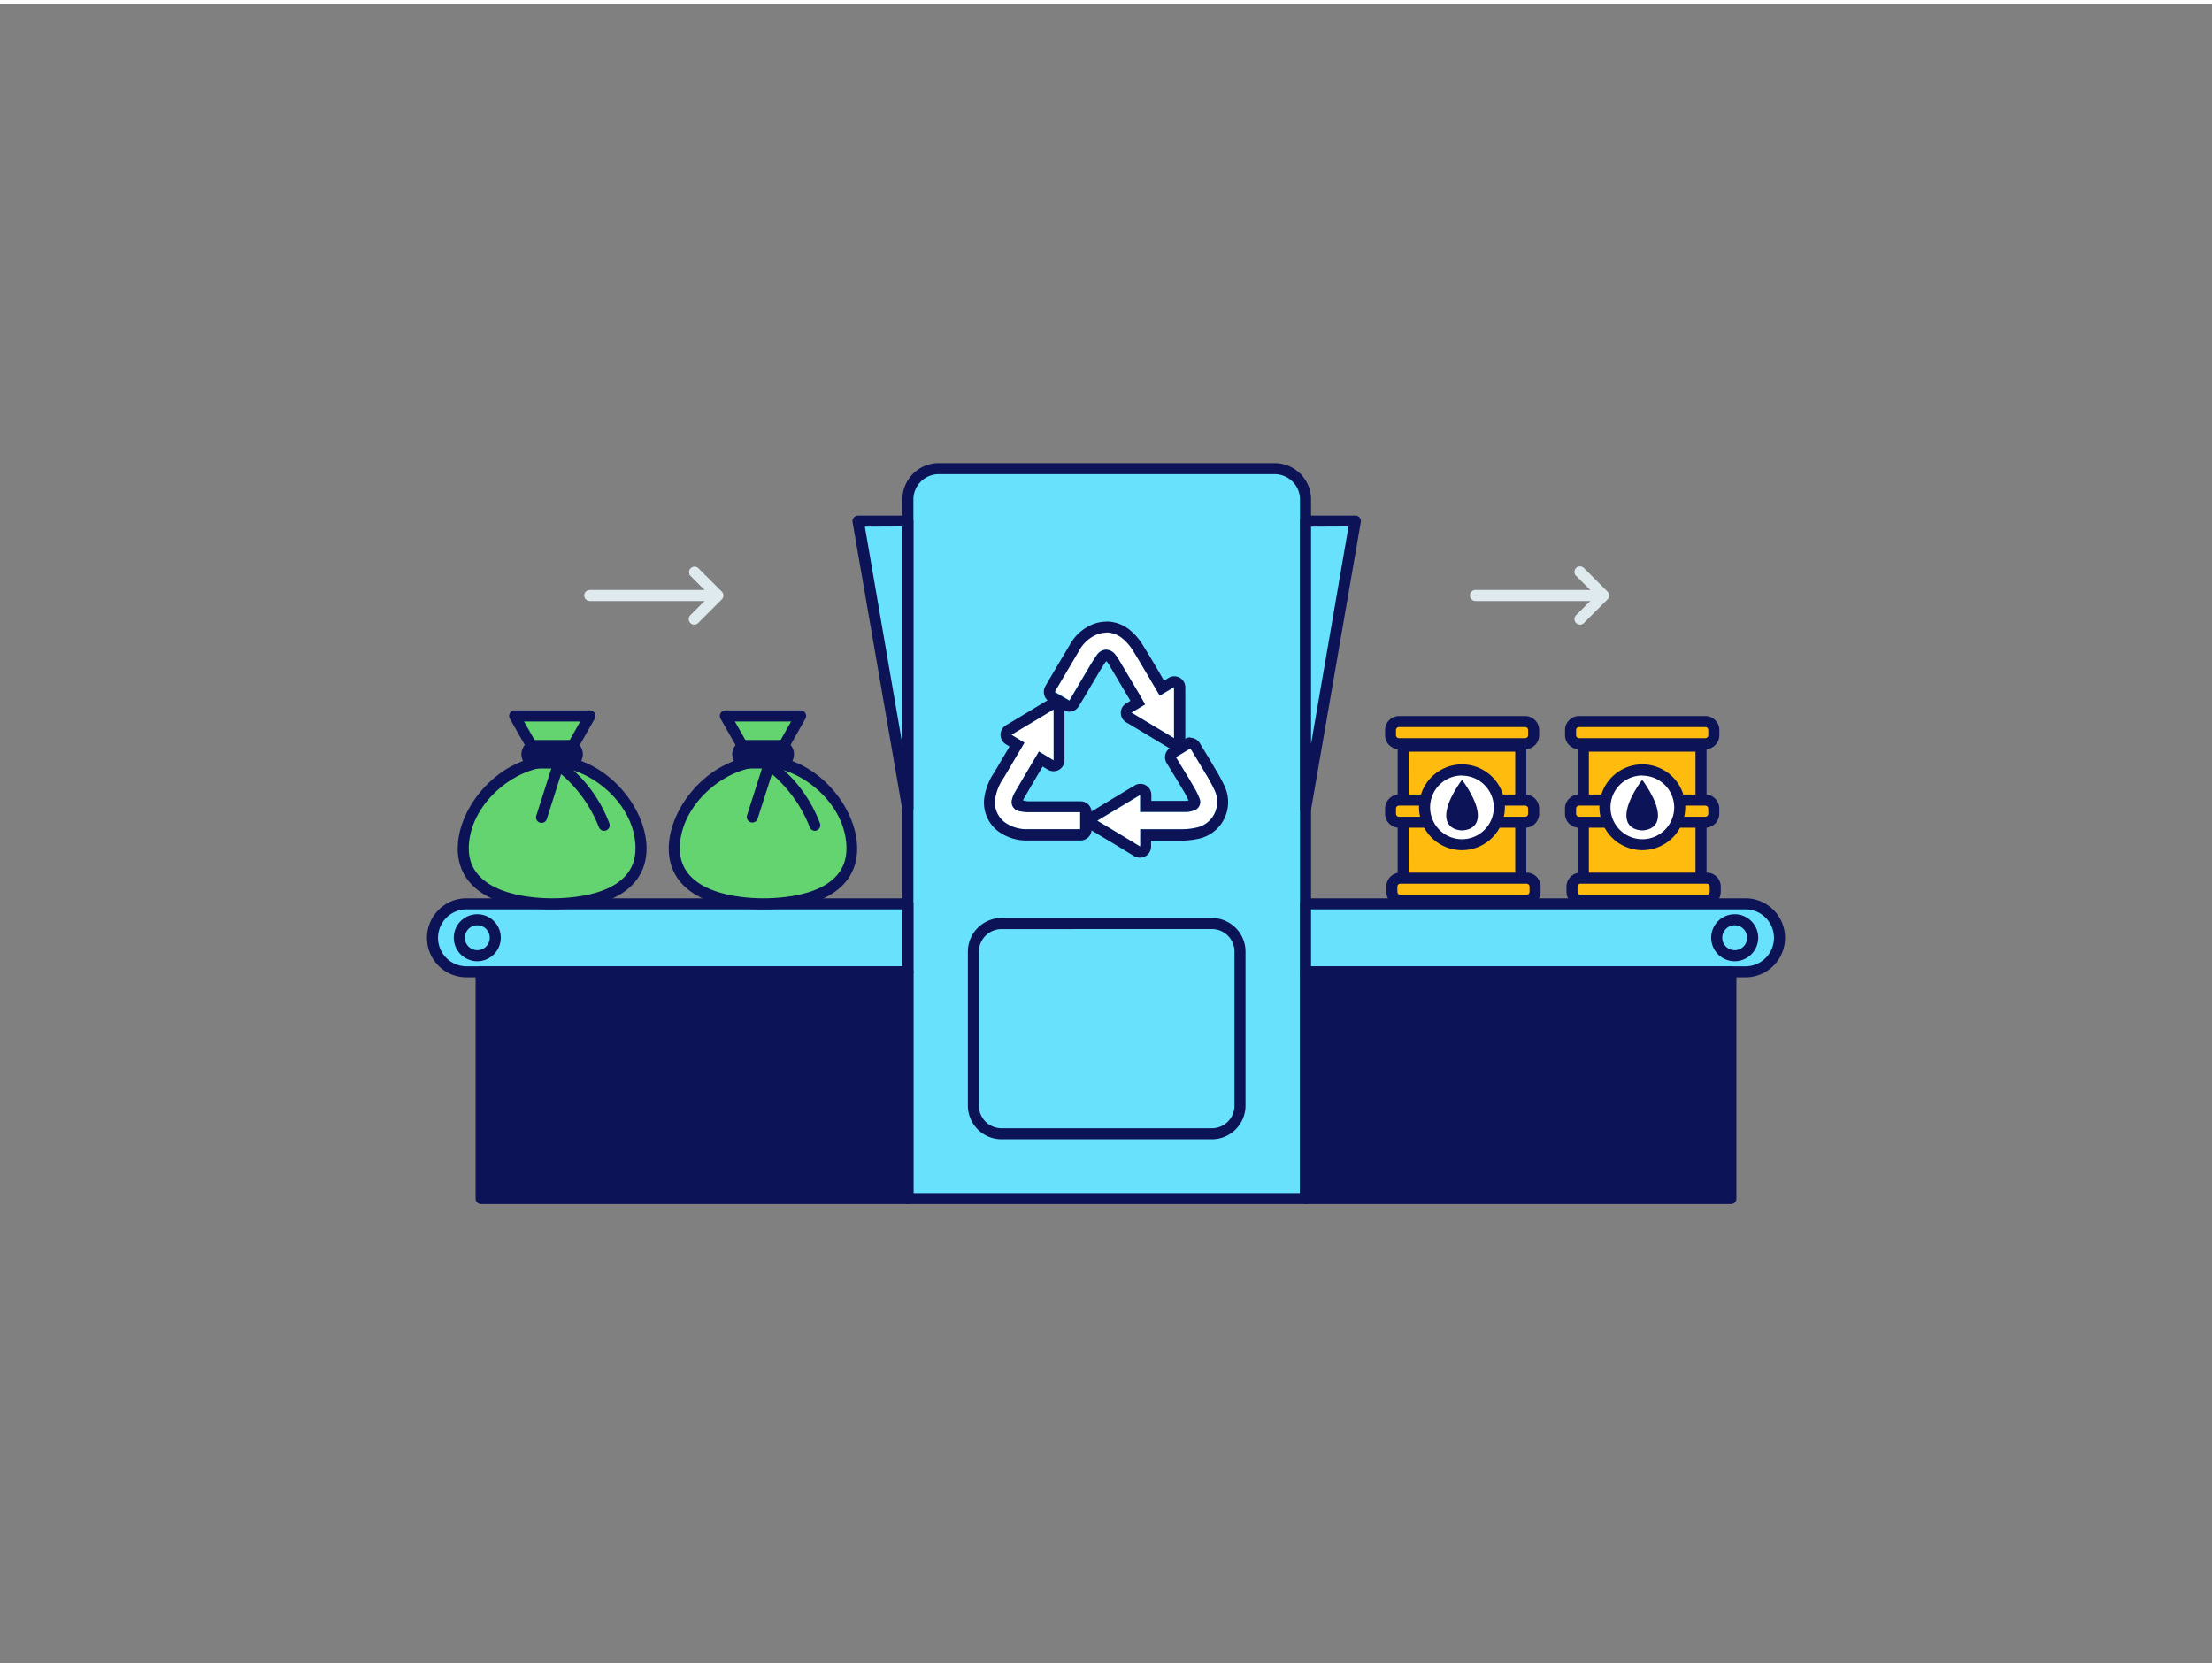 <svg xmlns="http://www.w3.org/2000/svg" viewBox="0 0 400 300" width="406" height="306" class="illustration styles_illustrationTablet__1DWOa"><rect x="0" y="0" width="400" height="300" fill="#808080" stroke="none"/><g id="_245_recycling_outline" data-name="#245_recycling_outline"><path d="M169.75,84H230.5a5.58,5.58,0,0,1,5.58,5.58V216a0,0,0,0,1,0,0H164.17a0,0,0,0,1,0,0V89.57A5.58,5.58,0,0,1,169.75,84Z" fill="#68e1fd"></path><path d="M236.08,217H164.17a1,1,0,0,1-1-1V89.57A6.59,6.59,0,0,1,169.75,83H230.5a6.59,6.59,0,0,1,6.58,6.58V216A1,1,0,0,1,236.08,217Zm-70.91-2h69.91V89.57A4.59,4.59,0,0,0,230.5,85H169.75a4.59,4.59,0,0,0-4.58,4.58Z" fill="#0c1457"></path><polygon points="164.17 93.46 155.2 93.46 164.17 145.49 164.17 93.46" fill="#68e1fd"></polygon><path d="M164.17,146.49a1,1,0,0,1-1-.83l-9-52a1,1,0,0,1,1-1.17h9a1,1,0,0,1,1,1v52a1,1,0,0,1-.92,1Zm-7.78-52,6.78,39.34V94.46Z" fill="#0c1457"></path><polygon points="236.08 93.46 245.05 93.46 236.08 145.49 236.08 93.46" fill="#68e1fd"></polygon><path d="M236.08,146.49H236a1,1,0,0,1-.92-1v-52a1,1,0,0,1,1-1h9a1,1,0,0,1,1,1.17l-9,52A1,1,0,0,1,236.08,146.49Zm1-52V133.8l6.78-39.34Z" fill="#0c1457"></path><path d="M206.11,152.32l-3.5-2.13-4.19-2.51,7.75-4.65v3.07l.26,0c2.7,0,5.4,0,8.09,0a4.11,4.11,0,0,0,1.3-.25,1.6,1.6,0,0,0,1.08-2.21,13.61,13.61,0,0,0-1.08-2.16c-1-1.76-2.1-3.49-3.18-5.28l2.64-1.59c.84,1.39,1.68,2.76,2.49,4.14a34.21,34.21,0,0,1,1.85,3.35,4.83,4.83,0,0,1-.09,4.45,4.7,4.7,0,0,1-3.18,2.36,11.44,11.44,0,0,1-2.48.29c-2.39,0-4.79,0-7.18,0h-.5v3.09Z" fill="#fff"></path><path d="M215.28,134.62c.84,1.39,1.68,2.76,2.49,4.14a34.21,34.21,0,0,1,1.85,3.35,4.83,4.83,0,0,1-.09,4.45,4.7,4.7,0,0,1-3.18,2.36,11.44,11.44,0,0,1-2.48.29c-1,0-2.09,0-3.13,0h-4.55v3.09h-.08l-3.5-2.13-4.19-2.51,7.75-4.65v3.07l.26,0h8.09a4.11,4.11,0,0,0,1.3-.25,1.6,1.6,0,0,0,1.08-2.21,13.61,13.61,0,0,0-1.08-2.16c-1-1.76-2.1-3.49-3.18-5.28l2.64-1.59m0-2a1.89,1.89,0,0,0-1,.29l-2.64,1.59a2.05,2.05,0,0,0-.91,1.23,2,2,0,0,0,.23,1.52l.93,1.53c.78,1.27,1.51,2.48,2.24,3.72a12.61,12.61,0,0,1,.8,1.55,1.48,1.48,0,0,1-.39.06h-6.34V143a2,2,0,0,0-1-1.74,2,2,0,0,0-1-.26,2,2,0,0,0-1,.28l-4.31,2.59L197.39,146a2,2,0,0,0,0,3.42l1.32.8,2.87,1.72,2.42,1.47,1.07.65a2,2,0,0,0,1,.29h.08a2,2,0,0,0,2-2v-1.09h2.55c1,0,2.11,0,3.17,0a13.4,13.4,0,0,0,2.9-.34,6.72,6.72,0,0,0,4.48-3.35,6.81,6.81,0,0,0,.16-6.22,30.75,30.75,0,0,0-1.57-2.91l-.38-.64c-.57-1-1.16-1.94-1.75-2.92l-.75-1.24a2,2,0,0,0-1.24-.91,1.91,1.91,0,0,0-.48-.06Z" fill="#0c1457"></path><path d="M209.72,125.07l2.58-1.54v9.23l-7.69-4.62,2.46-1.48L206,124.75c-1.28-2.15-2.55-4.31-3.84-6.46a4.61,4.61,0,0,0-.46-.63,2,2,0,0,0-3.36,0c-.62.85-1.15,1.77-1.69,2.68-1.09,1.83-2.17,3.68-3.27,5.54l-2.63-1.55a2.39,2.39,0,0,1,.13-.28l4.26-7.21a6.48,6.48,0,0,1,3.14-2.89,4.57,4.57,0,0,1,4.93.89,8.9,8.9,0,0,1,1.7,2C206.51,119.59,208.09,122.32,209.72,125.07Z" fill="#fff"></path><path d="M200.05,113.63a4.67,4.67,0,0,1,3.11,1.25,8.9,8.9,0,0,1,1.7,2c1.65,2.69,3.23,5.42,4.86,8.17l2.58-1.54v9.23l-7.69-4.62,2.46-1.48L206,124.75c-1.28-2.15-2.55-4.31-3.84-6.46a4.61,4.61,0,0,0-.46-.63,2.23,2.23,0,0,0-1.69-.92,2.11,2.11,0,0,0-1.67,1c-.62.85-1.15,1.77-1.69,2.68-1.09,1.83-2.17,3.68-3.27,5.54l-2.63-1.55a2.39,2.39,0,0,1,.13-.28l4.26-7.21a6.48,6.48,0,0,1,3.14-2.89,5.08,5.08,0,0,1,1.82-.36m0-2h0a7,7,0,0,0-2.55.5,8.36,8.36,0,0,0-4.12,3.73q-1.68,2.81-3.34,5.63l-.93,1.59a3.75,3.75,0,0,0-.21.4,2.06,2.06,0,0,0,.78,2.61l.54.31,2.09,1.24a2,2,0,0,0,1,.28,2,2,0,0,0,1.72-1l1-1.63c.77-1.31,1.53-2.61,2.31-3.9l.26-.45c.44-.74.86-1.44,1.32-2.07l.08-.1a.92.92,0,0,1,.13.14c.11.13.22.28.29.38l3.16,5.34.67,1.12.11.2-.45.27-.31.19a2,2,0,0,0,0,3.43l1.23.73,6.46,3.88a2,2,0,0,0,3-1.71v-9.23a2,2,0,0,0-1-1.74,2.06,2.06,0,0,0-1-.26,2,2,0,0,0-1,.28l-.85.51-.31-.53c-1.15-2-2.34-4-3.54-5.93a10.72,10.72,0,0,0-2.1-2.5,6.74,6.74,0,0,0-4.42-1.73Z" fill="#0c1457"></path><path d="M195.33,146.12v3.08l-.42,0c-3,0-6,0-8.95,0a6.77,6.77,0,0,1-4.29-1.23,4.48,4.48,0,0,1-1.76-4.2,9,9,0,0,1,1.55-3.85l3.76-6.36-2.36-1.43,7.67-4.6v9.21l-2.66-1.6-1.12,1.89c-1.09,1.86-2.19,3.71-3.27,5.57a4.13,4.13,0,0,0-.46,1.16,1.66,1.66,0,0,0,1.37,2.17,6.92,6.92,0,0,0,1.51.17h9.43Z" fill="#fff"></path><path d="M190.53,127.55v9.21l-2.66-1.6-1.12,1.89c-1.09,1.86-2.19,3.71-3.27,5.57a4.13,4.13,0,0,0-.46,1.16,1.66,1.66,0,0,0,1.37,2.17,6.92,6.92,0,0,0,1.51.17h9.43v3.08l-.42,0H186a6.77,6.77,0,0,1-4.29-1.23,4.5,4.5,0,0,1-1.76-4.2,9,9,0,0,1,1.55-3.85l3.76-6.36-2.36-1.43,7.67-4.6m0-2a2,2,0,0,0-1,.28l-3.12,1.87-4.56,2.74a2,2,0,0,0,0,3.42l.67.41-.12.21-2.63,4.44a10.92,10.92,0,0,0-1.83,4.69,6.51,6.51,0,0,0,2.53,6,8.73,8.73,0,0,0,5.51,1.65h9.49a2,2,0,0,0,1.89-2v-3.08a2,2,0,0,0-2-2h-9.42A4.74,4.74,0,0,1,185,144a2.6,2.6,0,0,1,.19-.42q1.23-2.12,2.48-4.23l.78-1.32.09-.16.95.57a2,2,0,0,0,1,.28,2.05,2.05,0,0,0,1-.25,2,2,0,0,0,1-1.75v-9.21a2,2,0,0,0-1-1.74,2,2,0,0,0-1-.26Z" fill="#0c1457"></path><path d="M84.36,162.68h79.8a0,0,0,0,1,0,0V175a0,0,0,0,1,0,0H84.36a6.15,6.15,0,0,1-6.15-6.15v0A6.15,6.15,0,0,1,84.36,162.68Z" fill="#68e1fd"></path><path d="M164.17,176H84.36a7.15,7.15,0,0,1,0-14.3h79.81a1,1,0,0,1,1,1V175A1,1,0,0,1,164.17,176Zm-79.81-12.3a5.15,5.15,0,0,0,0,10.3h78.81v-10.3Z" fill="#0c1457"></path><rect x="86.99" y="174.98" width="77.17" height="41.02" fill="#0c1457"></rect><path d="M164.17,217H87a1,1,0,0,1-1-1V175a1,1,0,0,1,1-1h77.18a1,1,0,0,1,1,1v41A1,1,0,0,1,164.17,217ZM88,215h75.18V176H88Z" fill="#0c1457"></path><path d="M242.24,162.68h79.55a0,0,0,0,1,0,0V175a0,0,0,0,1,0,0H242.24a6.15,6.15,0,0,1-6.15-6.15v0a6.15,6.15,0,0,1,6.15-6.15Z" transform="translate(557.88 337.66) rotate(-180)" fill="#68e1fd"></path><path d="M315.64,176H236.08a1,1,0,0,1-1-1v-12.3a1,1,0,0,1,1-1h79.56a7.15,7.15,0,1,1,0,14.3Zm-78.56-2h78.56a5.15,5.15,0,1,0,0-10.3H237.08Z" fill="#0c1457"></path><rect x="236.08" y="174.98" width="76.92" height="41.02" transform="translate(549.09 390.99) rotate(-180)" fill="#0c1457"></rect><path d="M313,217H236.08a1,1,0,0,1-1-1V175a1,1,0,0,1,1-1H313a1,1,0,0,1,1,1v41A1,1,0,0,1,313,217Zm-75.93-2H312V176H237.08Z" fill="#0c1457"></path><circle cx="86.31" cy="168.83" r="3.25" fill="#68e1fd"></circle><path d="M86.31,173.08a4.25,4.25,0,1,1,4.25-4.25A4.26,4.26,0,0,1,86.31,173.08Zm0-6.5a2.25,2.25,0,1,0,2.25,2.25A2.25,2.25,0,0,0,86.31,166.58Z" fill="#0c1457"></path><circle cx="313.69" cy="168.83" r="3.25" fill="#68e1fd"></circle><path d="M313.69,173.08a4.25,4.25,0,1,1,4.25-4.25A4.26,4.26,0,0,1,313.69,173.08Zm0-6.5a2.25,2.25,0,1,0,2.25,2.25A2.25,2.25,0,0,0,313.69,166.58Z" fill="#0c1457"></path><polygon points="131.17 128.72 144.78 128.72 140.85 135.65 135.1 135.65 131.17 128.72" fill="#63d470"></polygon><path d="M140.85,136.65H135.1a1,1,0,0,1-.87-.51l-3.93-6.93a1,1,0,0,1,.87-1.49h13.6a1,1,0,0,1,.87.5,1,1,0,0,1,0,1l-3.92,6.93A1,1,0,0,1,140.85,136.65Zm-5.17-2h4.59l2.79-4.93H132.89Z" fill="#0c1457"></path><path d="M154,152.7c0,7.11-7.19,10-16.07,10s-16.07-2.87-16.07-10,7.2-15.78,16.07-15.78S154,145.58,154,152.7Z" fill="#63d470"></path><path d="M138,163.68c-10.85,0-17.07-4-17.07-11,0-7.6,7.62-16.78,17.07-16.78S155,145.1,155,152.7C155,159.68,148.82,163.68,138,163.68Zm0-25.76c-6.78,0-15.07,6.82-15.07,14.78s10.54,9,15.07,9,15.07-.88,15.07-9S144.76,137.92,138,137.92Z" fill="#0c1457"></path><rect x="133.42" y="134.07" width="9.11" height="3.16" rx="1.58" fill="#0c1457"></rect><path d="M141,138.23H135a2.58,2.58,0,0,1,0-5.16H141a2.58,2.58,0,1,1,0,5.16ZM135,135.07a.58.58,0,1,0,0,1.16H141a.58.58,0,1,0,0-1.16Z" fill="#0c1457"></path><path d="M147.36,149.49a1,1,0,0,1-.93-.64,24.2,24.2,0,0,0-6.84-9.61L137,147.3a1,1,0,0,1-1.25.65,1,1,0,0,1-.66-1.26l3-9.42a1,1,0,0,1,1.49-.53,25.08,25.08,0,0,1,8.69,11.38,1,1,0,0,1-.58,1.3A1.1,1.1,0,0,1,147.36,149.49Z" fill="#0c1457"></path><polygon points="93.04 128.72 106.65 128.72 102.72 135.65 96.97 135.65 93.04 128.72" fill="#63d470"></polygon><path d="M102.72,136.65H97a1,1,0,0,1-.87-.51l-3.93-6.93a1,1,0,0,1,.87-1.49h13.61a1,1,0,0,1,.87,1.49l-3.93,6.93A1,1,0,0,1,102.72,136.65Zm-5.17-2h4.59l2.79-4.93H94.76Z" fill="#0c1457"></path><path d="M115.92,152.7c0,7.11-7.2,10-16.07,10s-16.08-2.87-16.08-10,7.2-15.78,16.08-15.78S115.92,145.58,115.92,152.7Z" fill="#63d470"></path><path d="M99.84,163.68c-10.84,0-17.07-4-17.07-11,0-7.6,7.62-16.78,17.07-16.78s17.08,9.18,17.08,16.78C116.92,159.68,110.69,163.68,99.84,163.68Zm0-25.76c-6.78,0-15.07,6.82-15.07,14.78s10.54,9,15.07,9,15.08-.88,15.08-9S106.63,137.92,99.84,137.92Z" fill="#0c1457"></path><rect x="95.29" y="134.07" width="9.11" height="3.16" rx="1.58" fill="#0c1457"></rect><path d="M102.82,138.23H96.87a2.58,2.58,0,0,1,0-5.16h5.95a2.58,2.58,0,0,1,0,5.16Zm-5.95-3.16a.58.58,0,1,0,0,1.16h5.95a.58.58,0,0,0,0-1.16Z" fill="#0c1457"></path><path d="M109.23,149.49a1,1,0,0,1-.93-.64,24.1,24.1,0,0,0-6.84-9.61L98.9,147.3a1,1,0,1,1-1.9-.61l3-9.42a1,1,0,0,1,1.49-.53,25,25,0,0,1,8.69,11.38,1,1,0,0,1-.57,1.3A1.21,1.21,0,0,1,109.23,149.49Z" fill="#0c1457"></path><rect x="253.74" y="134.19" width="21.28" height="27.41" fill="#ffbc0e"></rect><path d="M275,162.6H253.74a1,1,0,0,1-1-1V134.19a1,1,0,0,1,1-1H275a1,1,0,0,1,1,1V161.6A1,1,0,0,1,275,162.6Zm-20.28-2H274V135.19H254.74Z" fill="#0c1457"></path><rect x="251.44" y="129.74" width="25.9" height="4" rx="1.53" fill="#ffbc0e"></rect><path d="M275.8,134.74H253a2.53,2.53,0,0,1-2.53-2.53v-.94a2.53,2.53,0,0,1,2.53-2.53H275.8a2.53,2.53,0,0,1,2.53,2.53v.94A2.53,2.53,0,0,1,275.8,134.74Zm-22.83-4a.53.53,0,0,0-.53.53v.94a.53.53,0,0,0,.53.53H275.8a.53.53,0,0,0,.53-.53v-.94a.53.53,0,0,0-.53-.53Z" fill="#0c1457"></path><rect x="251.44" y="143.93" width="25.9" height="4" rx="1.53" fill="#ffbc0e"></rect><path d="M275.8,148.94H253a2.54,2.54,0,0,1-2.53-2.54v-.93a2.54,2.54,0,0,1,2.53-2.54H275.8a2.54,2.54,0,0,1,2.53,2.54v.93A2.54,2.54,0,0,1,275.8,148.94Zm-22.83-4a.53.53,0,0,0-.53.54v.93a.53.53,0,0,0,.53.54H275.8a.54.54,0,0,0,.53-.54v-.93a.54.54,0,0,0-.53-.54Z" fill="#0c1457"></path><rect x="251.69" y="158.06" width="25.9" height="4" rx="1.53" fill="#ffbc0e"></rect><path d="M276.06,163.06H253.22a2.54,2.54,0,0,1-2.53-2.54v-.93a2.53,2.53,0,0,1,2.53-2.53h22.84a2.53,2.53,0,0,1,2.53,2.53v.93A2.54,2.54,0,0,1,276.06,163.06Zm-22.84-4a.53.53,0,0,0-.53.53v.93a.54.54,0,0,0,.53.54h22.84a.54.54,0,0,0,.53-.54v-.93a.53.53,0,0,0-.53-.53Z" fill="#0c1457"></path><circle cx="264.38" cy="145.27" r="6.75" fill="#fff"></circle><path d="M264.38,153a7.76,7.76,0,1,1,7.75-7.76A7.77,7.77,0,0,1,264.38,153Zm0-13.51a5.76,5.76,0,1,0,5.75,5.75A5.76,5.76,0,0,0,264.38,139.52Z" fill="#0c1457"></path><path d="M267.25,146.72c0,2.76-2.87,2.7-2.87,2.7s-2.86.06-2.86-2.7,2.86-6.45,2.86-6.45S267.25,144,267.25,146.72Z" fill="#0c1457"></path><rect x="286.32" y="134.19" width="21.28" height="27.41" fill="#ffbc0e"></rect><path d="M307.6,162.6H286.32a1,1,0,0,1-1-1V134.19a1,1,0,0,1,1-1H307.6a1,1,0,0,1,1,1V161.6A1,1,0,0,1,307.6,162.6Zm-20.28-2H306.6V135.19H287.32Z" fill="#0c1457"></path><rect x="284.01" y="129.74" width="25.9" height="4" rx="1.53" fill="#ffbc0e"></rect><path d="M308.38,134.74H285.54a2.54,2.54,0,0,1-2.53-2.53v-.94a2.53,2.53,0,0,1,2.53-2.53h22.84a2.53,2.53,0,0,1,2.53,2.53v.94A2.54,2.54,0,0,1,308.38,134.74Zm-22.84-4a.53.53,0,0,0-.53.53v.94a.53.53,0,0,0,.53.53h22.84a.53.53,0,0,0,.53-.53v-.94a.53.53,0,0,0-.53-.53Z" fill="#0c1457"></path><rect x="284.01" y="143.93" width="25.9" height="4" rx="1.53" fill="#ffbc0e"></rect><path d="M308.38,148.94H285.54A2.54,2.54,0,0,1,283,146.4v-.93a2.54,2.54,0,0,1,2.53-2.54h22.84a2.54,2.54,0,0,1,2.53,2.54v.93A2.54,2.54,0,0,1,308.38,148.94Zm-22.84-4a.54.54,0,0,0-.53.54v.93a.54.54,0,0,0,.53.54h22.84a.54.54,0,0,0,.53-.54v-.93a.54.54,0,0,0-.53-.54Z" fill="#0c1457"></path><rect x="284.27" y="158.06" width="25.9" height="4" rx="1.53" fill="#ffbc0e"></rect><path d="M308.63,163.06H285.8a2.54,2.54,0,0,1-2.53-2.54v-.93a2.53,2.53,0,0,1,2.53-2.53h22.83a2.54,2.54,0,0,1,2.54,2.53v.93A2.54,2.54,0,0,1,308.63,163.06Zm-22.83-4a.53.53,0,0,0-.53.53v.93a.54.54,0,0,0,.53.54h22.83a.54.54,0,0,0,.54-.54v-.93a.53.53,0,0,0-.54-.53Z" fill="#0c1457"></path><circle cx="296.96" cy="145.27" r="6.75" fill="#fff"></circle><path d="M297,153a7.76,7.76,0,1,1,7.75-7.76A7.77,7.77,0,0,1,297,153Zm0-13.51a5.76,5.76,0,1,0,5.75,5.75A5.76,5.76,0,0,0,297,139.52Z" fill="#0c1457"></path><path d="M299.82,146.72c0,2.76-2.86,2.7-2.86,2.7s-2.86.06-2.86-2.7,2.86-6.45,2.86-6.45S299.82,144,299.82,146.72Z" fill="#0c1457"></path><rect x="176.02" y="166.26" width="48.2" height="38.01" rx="5.08" fill="#68e1fd"></rect><path d="M219.15,205.27H181.1a6.09,6.09,0,0,1-6.08-6.08V171.34a6.09,6.09,0,0,1,6.08-6.08h38.05a6.09,6.09,0,0,1,6.08,6.08v27.85A6.09,6.09,0,0,1,219.15,205.27Zm-38.05-38a4.08,4.08,0,0,0-4.08,4.08v27.85a4.08,4.08,0,0,0,4.08,4.08h38.05a4.08,4.08,0,0,0,4.08-4.08V171.34a4.08,4.08,0,0,0-4.08-4.08Z" fill="#0c1457"></path><path d="M128,107.94H106.65a1,1,0,0,1,0-2H128a1,1,0,1,1,0,2Z" fill="#dfeaef"></path><path d="M125.54,112.21a1,1,0,0,1-.7-1.71l3.56-3.56-3.56-3.56a1,1,0,0,1,1.41-1.41l4.27,4.26a1,1,0,0,1,0,1.42l-4.27,4.27A1,1,0,0,1,125.54,112.21Z" fill="#dfeaef"></path><path d="M288.16,107.94H266.82a1,1,0,0,1,0-2h21.34a1,1,0,0,1,0,2Z" fill="#dfeaef"></path><path d="M285.72,112.21a1,1,0,0,1-.71-.29,1,1,0,0,1,0-1.42l3.56-3.56L285,103.38a1,1,0,0,1,0-1.41,1,1,0,0,1,1.42,0l4.27,4.26a1,1,0,0,1,0,1.42l-4.27,4.27A1,1,0,0,1,285.72,112.21Z" fill="#dfeaef"></path></g></svg>